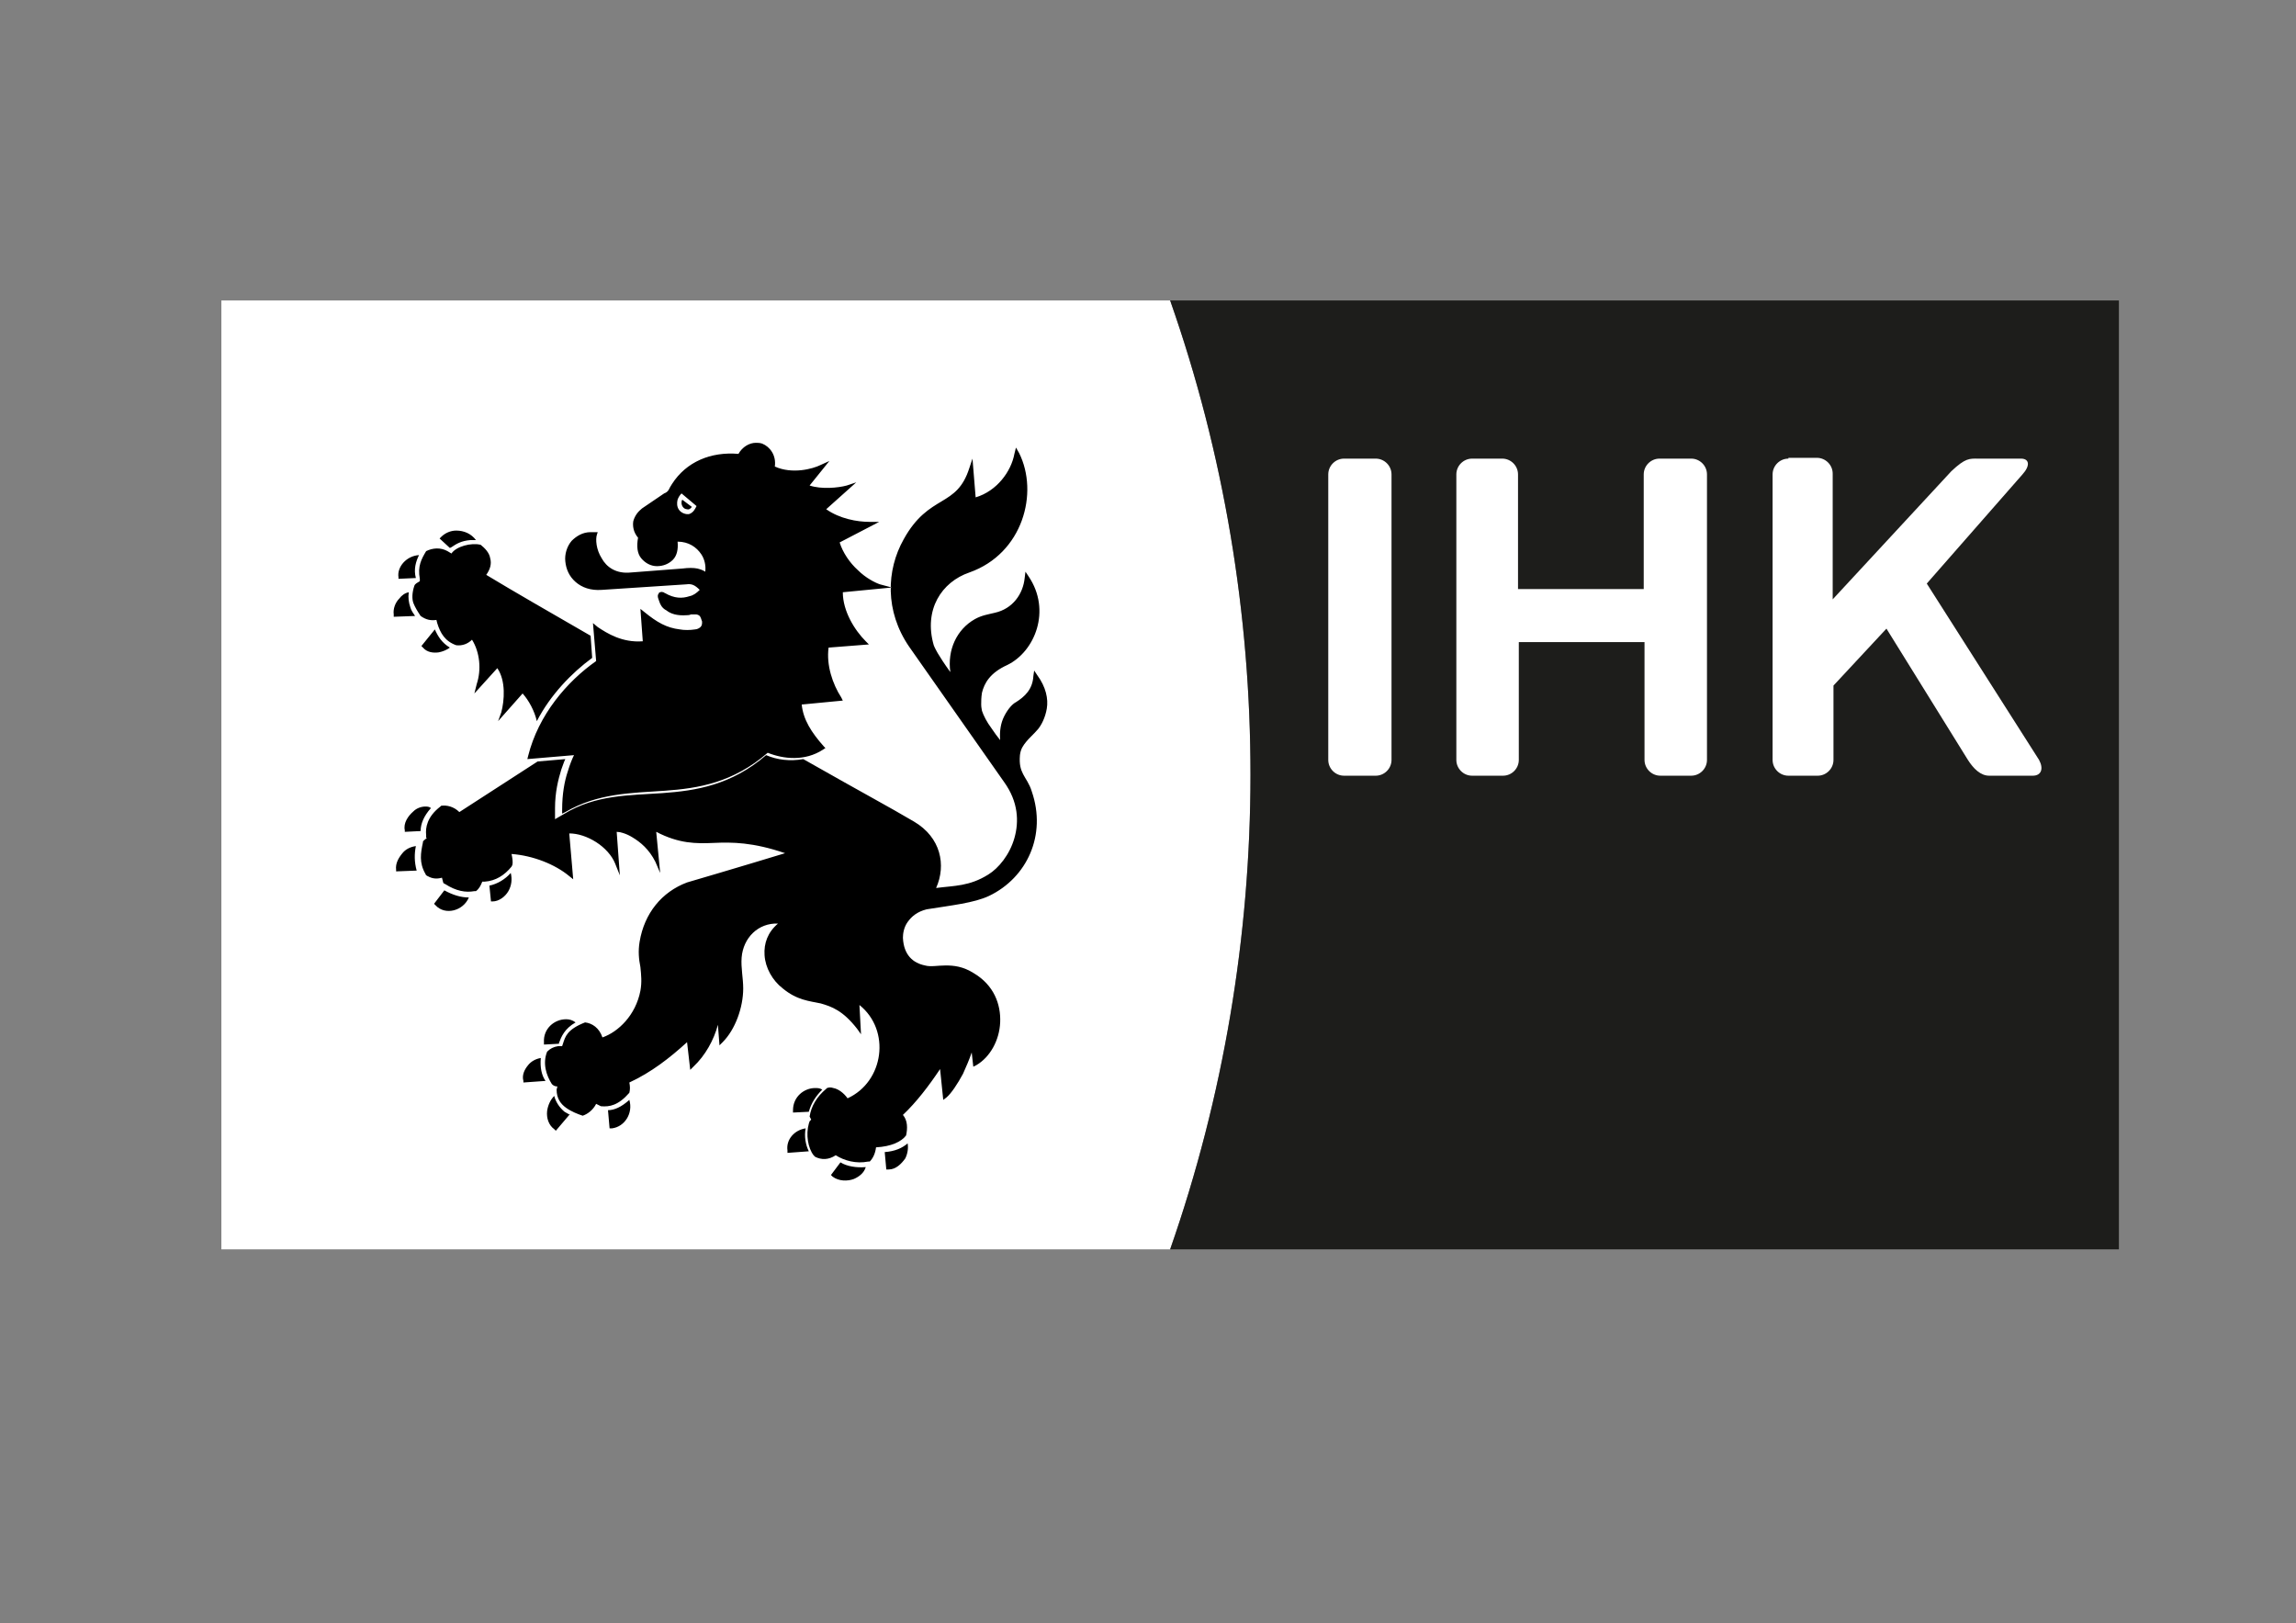 <?xml version="1.0" encoding="utf-8"?>
<!-- Generator: Adobe Illustrator 28.1.0, SVG Export Plug-In . SVG Version: 6.00 Build 0)  -->
<svg version="1.1" id="Ebene_1" xmlns="http://www.w3.org/2000/svg" xmlns:xlink="http://www.w3.org/1999/xlink" x="0px" y="0px"
	 viewBox="0 0 290.4 205.3" style="enable-background:new 0 0 290.4 205.3;" xml:space="preserve">
<rect x="0" y="0" width="290.4" height="205.3" fill="#808080" stroke="none"/>
<style type="text/css">
	.st0{fill:#FFFFFF;}
	.st1{fill:#1D1D1B;}
	.st2{fill-rule:evenodd;clip-rule:evenodd;}
</style>
<g>
	<g>
		<path class="st0" d="M28,38v120h120c13.5-38.6,13.6-81.3,0-120H28z"/>
		<path class="st1" d="M148,38c13.6,38.7,13.5,81.4,0,120h120V38H148z"/>
		<path class="st0" d="M170,58c-1.1,0-2,0.9-2,2l0,36.1c0,1.1,0.9,2,2,2h4c1.1,0,2-0.9,2-2l0-36.1c0-1.1-0.9-2-2-2H170z M186.2,58
			c-1.1,0-2,0.9-2,2v36.1c0,1.1,0.9,2,2,2h3.9c1.1,0,2-0.9,2-2V81.2H208l0,14.9c0,1.1,0.9,2,2,2h3.9c1.1,0,2-0.9,2-2V60
			c0-1.1-0.9-2-2-2h-4c-1.1,0-2,0.9-2,2v14.5h-15.9l0-14.5c0-1.1-0.9-2-2-2H186.2L186.2,58z M226.2,58c-1.1,0-2,0.9-2,2l0,36.1
			c0,1.1,0.9,2,2,2h3.7c1.1,0,2-0.9,2-2v-9.4l6.7-7.2l10.3,16.6c0.7,1.1,1.6,2,2.7,2h5.5c1.1,0,1.4-0.9,0.8-2l-14.2-22.3L255.8,60
			c1-1.1,0.9-2-0.2-2h-5.4c-1.1,0-1.6-0.1-3.4,1.6l-15,16.2l0-15.9c0-1.1-0.9-2-2-2H226.2L226.2,58z"/>
	</g>
	<path class="st2" d="M106.3,147l-1.2,1.6l0.2,0.2c0.8,0.6,1.9,0.6,2.7,0.3c0.7-0.3,1.3-0.8,1.5-1.5
		C108.3,147.7,107.1,147.5,106.3,147 M114.8,144.6c-0.7,0.6-1.6,1-2.9,1.1l0.2,2.2l0.3,0c0.9,0,1.6-0.7,2.1-1.4
		C114.8,145.9,114.9,145.2,114.8,144.6 M101.9,142.7c-1.4,0.2-2.5,1.4-2.3,2.8l0,0.3l2.7-0.2C101.9,144.8,101.7,143.7,101.9,142.7
		 M79.6,139.1c-1,0.9-1.9,1.3-2.7,1.3l0.2,2.3l0.3,0C79,142.5,80.1,140.8,79.6,139.1 M70.1,138.6c-0.5,0.5-0.8,1.2-0.9,1.9
		c-0.1,0.9,0.2,1.8,0.9,2.3l0.2,0.2l1.7-2c0,0,0,0,0.1,0c-0.2-0.1-0.5-0.3-0.7-0.4C70.8,140.1,70.3,139.4,70.1,138.6 M103.1,137.6
		c-1.4,0-2.8,1.1-2.8,2.8l0,0.3l2-0.1c0.3-1.1,0.9-2,1.7-2.8C103.7,137.6,103.4,137.6,103.1,137.6 M68.4,133.8
		c-0.6,0.1-1.2,0.4-1.6,0.9c-0.5,0.6-0.8,1.3-0.6,2l0,0.2l2.8-0.2C68.5,136,68.3,135,68.4,133.8 M71.6,128.9c-1.5,0-2.9,1.2-2.8,2.9
		l0,0.3l1.9-0.1l0-0.1c0.3-0.8,0.7-1.8,2.1-2.6C72.4,129,72,128.9,71.6,128.9 M56.2,112.6l-1.3,1.7l0.2,0.2c1.2,1.3,3.5,0.7,4.2-1
		C58.3,113.5,57.3,113.2,56.2,112.6 M64.6,110.4c-0.7,0.8-1.7,1.4-2.7,1.6l0.2,2l0.2,0c0.8,0,1.6-0.6,2-1.3
		C64.7,112,64.8,111.2,64.6,110.4 M52.6,107c-0.7,0.1-1.3,0.4-1.7,0.9c-0.5,0.6-0.9,1.3-0.8,2.1l0,0.2l2.6-0.1
		C52.4,109,52.4,108,52.6,107 M53.8,102c-0.5,0-1.1,0.2-1.5,0.6c-0.7,0.6-1.3,1.5-1.1,2.4l0,0.2l2-0.1c0-0.9,0.4-1.9,1.3-2.9
		C54.3,102,54,102,53.8,102 M55,79.6l-1.7,2.1l0.2,0.2c0.5,0.6,1.3,0.7,2,0.6c0.5-0.1,1-0.3,1.4-0.6C55.9,81.3,55.4,80.5,55,79.6
		 M51.7,74.9c-0.5,0.1-0.9,0.4-1.2,0.8c-0.5,0.5-0.8,1.3-0.7,2l0,0.3l2.7-0.1c-0.2-0.3-0.5-0.7-0.6-1.1
		C51.7,76.2,51.6,75.6,51.7,74.9 M53,70.2c-1.6,0.1-2.8,1.5-2.6,2.8l0,0.2l2.2-0.1C52.3,72,52.6,71,53,70.2 M55.2,78.4l0.1,0.4
		c0.4,1.3,1,2.3,2.4,2.8c0.8,0.1,1.5-0.2,2-0.7c1,1.6,1.2,3.8,0.6,5.6L60,87.7l2.9-3.2c1.1,1.6,0.9,4.1,0.5,5.6L63,91.2l3.1-3.5
		c0.8,0.9,1.5,2.2,1.8,3.5c1.7-3.3,4.4-6.1,7-8l-0.2-2.8c-5.2-3-9.9-5.7-13.2-7.7c0.5-0.7,0.7-1.4,0.5-2.1c-0.1-0.7-0.7-1.3-1.2-1.7
		c-1.2-0.3-3.1,0.2-3.7,1.1l-0.5-0.3c-0.9-0.5-1.9-0.4-2.7,0c-0.6,1-1.1,1.9-0.8,3.5c0,0,0,0.3,0,0.3c-0.3,0.2-0.6,0.3-0.7,0.6
		c-0.3,0.9-0.3,1.7-0.1,2.2c0.2,0.5,0.5,1,0.9,1.6C53.9,78.4,54.5,78.5,55.2,78.4L55.2,78.4z M57.7,67.1c-0.7,0-1.4,0.3-1.9,0.8
		l-0.2,0.2l1.3,1.2l0.2-0.1c0.6-0.4,1.2-0.8,2.4-0.9c0.2,0,0.4,0,0.7,0C59.6,67.5,58.7,67.1,57.7,67.1 M71.2,132l-0.1,0.3h-0.5
		c-0.6,0.1-1,0.3-1.4,0.7c-0.6,1.5-0.1,3,0.6,4.1c0.2,0.2,0.4,0.3,0.7,0.3l-0.1,0.4c0,1.1,0.5,1.8,1.2,2.3c0.7,0.5,1.5,0.8,2.1,1
		c0.6-0.2,1.3-0.7,1.7-1.5l0.6,0.3c1.1,0.1,2.2-0.1,3.6-1.7c0.1-0.4,0.1-0.8,0-1.3c2.8-1.3,5.1-3.1,7.3-5.1l0.4,3.5l0.4-0.4
		c1.5-1.4,2.6-3.4,3.1-5.3l0.2,2.6l0.4-0.4c1.6-1.6,2.6-4.4,2.6-6.8c0-1.3-0.3-2.6-0.2-3.9c0.2-2.5,2.1-4.4,4.6-4.3
		c-1.3,1.1-1.8,2.5-1.7,4c0.1,1.6,1,3.2,2.3,4.2c1.8,1.5,3.4,1.6,4.8,1.9c1.4,0.4,2.8,0.9,4.6,3.2l0.5,0.7l-0.2-3.7
		c4,3.2,3.1,9.7-1.5,11.8c-0.5-0.7-1.2-1.2-1.8-1.3c-0.3-0.1-0.5-0.1-0.8,0l-0.1,0.1c-1.2,1-1.9,2.2-2.1,3.5l0.2,0.4l-0.2,0.2
		l-0.1,0.3c-0.4,1.4-0.1,3.1,0.6,4l0.2,0.2c0.8,0.4,1.7,0.4,2.6-0.2c1.1,0.7,2.6,1.1,4.1,0.8l0.2,0c0.4-0.4,0.7-1,0.8-1.8
		c1.9-0.1,3.2-0.7,3.8-1.5c0.2-0.9,0.2-1.9-0.4-2.6c1.7-1.6,3.3-3.7,4.7-5.8l0.4,3.9l0.4-0.3c0.6-0.5,1.4-1.7,2.1-3
		c0.4-0.9,0.8-1.8,1.1-2.7l0.2,1.8l0.4-0.2c1.7-1,2.9-3.1,3-5.4c0.1-2.3-0.8-4.7-3.3-6.2c-1.4-0.9-2.6-1-3.6-1c-1,0-1.9,0.2-2.6,0
		c-1.5-0.3-2.7-1.3-2.8-3.5c0-0.5,0.1-1.3,0.6-2c0.5-0.7,1.2-1.3,2.4-1.6c3.1-0.5,6-0.8,7.9-1.7c4.8-2.3,7.3-7.7,5.4-13.2
		c-0.3-1-0.8-1.6-1.1-2.2s-0.5-1.2-0.4-2.4c0.1-0.8,0.4-1.2,0.8-1.7c0.4-0.5,0.9-0.9,1.5-1.6c0.4-0.5,0.9-1.4,1.1-2.6
		c0.2-1.2-0.1-2.7-1.2-4.2l-0.4-0.6l-0.1,0.7c-0.1,1.7-1.1,2.6-2.2,3.3c-0.4,0.2-1,0.8-1.5,1.8c-0.4,0.8-0.6,1.8-0.5,3
		c-0.4-0.5-0.7-0.9-1.1-1.5c-0.6-0.8-1-1.6-1.2-2.2c0-0.1-0.1-0.4-0.1-0.8c0-0.4,0-0.9,0.1-1.5c0.3-1.2,1-2.5,3.2-3.5
		c3.5-1.7,5.6-6.9,2.7-11.2l-0.4-0.6l-0.1,0.8c-0.2,2-1.5,3.9-3.8,4.4c-0.8,0.2-1.6,0.3-2.5,0.8c-2.3,1.3-3.5,3.9-3.1,6.7
		c-0.8-1.1-1.3-1.9-1.6-2.4c-0.4-0.7-0.5-1-0.5-1c-1.3-4.5,1-8,4.5-9.2c6.8-2.4,8.8-10.1,6.3-15.1l-0.4-0.7l-0.2,0.8
		c-0.4,2.2-2.2,4.7-4.9,5.5l-0.4-4.9l-0.4,1.2c-0.8,2.5-2,3.3-3.5,4.2s-3.2,1.9-4.8,4.8c-2.2,3.9-2.4,9.1,0.7,13.6l12,17.1
		c1.8,2.5,1.9,5,1.3,7.1c-0.6,2.1-2,3.8-3.3,4.6c-2.4,1.5-4.3,1.4-6.6,1.7c1.3-2.9,0.6-6.4-2.8-8.4c-3.4-2-5.9-3.3-14-7.9
		c-1.7,0.3-3.3,0.1-4.7-0.5c-4.4,3.8-8.9,4.5-13.1,4.8c-4.3,0.3-8.4,0.2-12.4,2.6l-1.2,0.7v-1.4c0-2,0.4-3.6,0.8-4.9
		c0.2-0.5,0.3-0.9,0.5-1.3L68,96.3l-9.9,6.4c-0.7-0.7-1.6-0.9-2.3-0.8l-0.1,0.1c-1.7,1.3-1.9,2.7-1.8,3.6l0,0.3h0c0,0,0,0.1,0.1,0.1
		c-0.2,0.1-0.4,0.3-0.5,0.4l0,0.1c-0.3,1.4-0.5,2.6,0.3,4l0.1,0.2c0.1,0,0.1,0.1,0.2,0.1c0.5,0.3,1.1,0.4,1.8,0.2
		c0.1,0.3,0.1,0.5,0.2,0.7l0.2,0.1c1.4,0.9,2.6,1.1,3.7,0.9l0.2,0c0.4-0.3,0.6-0.7,0.8-1.2c0,0,0,0,0.1,0l0.2,0
		c1.4-0.1,2.5-0.8,3.4-1.9l0.1-0.2c0.1-0.4,0-0.9-0.1-1.4c2.7,0.2,5.5,1.3,7.3,2.8l0.5,0.4l-0.5-5.8c1.1,0,2.3,0.4,3.4,1.1
		c1.1,0.7,2,1.7,2.4,2.7l0.6,1.5l-0.4-5.5c0.4,0,1.2,0.2,2,0.7c1,0.6,2.1,1.5,2.9,3.1l0.6,1.4l-0.5-5.2c2.9,1.5,5,1.5,7.3,1.4
		c2.3-0.1,4.9-0.1,9,1.3c-5.9,1.8-12.4,3.7-12.4,3.7h0h0c-3.2,1.2-5.4,3.9-6,7.5c-0.2,1.2-0.1,2.2,0.1,3.2c0.1,1,0.2,1.9,0,3
		c-0.6,3.1-2.8,5.2-4.8,5.9c-0.4-1.2-1.3-1.8-2.2-1.9C71.7,130.2,71.5,131.1,71.2,132L71.2,132z M86.8,73.9c0.7-0.1,1.1,0.1,1.7,0.7
		c-0.4,0.4-0.8,0.7-1.3,0.8c-0.9,0.3-1.9,0.3-3.1-0.4c-0.1,0-0.1-0.1-0.2-0.1s-0.2-0.1-0.4,0c-0.1,0-0.2,0.1-0.2,0.2
		c-0.1,0.1-0.1,0.2-0.1,0.3c0,0.2,0.1,0.4,0.2,0.7c0.1,0.3,0.3,0.8,0.9,1.1c0.5,0.4,1.3,0.7,2.6,0.6c0.1,0,0.3,0,0.5-0.1
		c0.2,0,0.4,0,0.6,0c0.2,0,0.4,0.1,0.5,0.2s0.2,0.4,0.3,0.7c0,0.3,0,0.5-0.2,0.7c-0.1,0.1-0.4,0.3-0.7,0.3c-0.6,0.1-1.4,0.1-1.9,0
		c-1.7-0.2-2.9-0.9-4.5-2.2l-0.5-0.4l0.3,4.1c-2.6,0.2-4.5-1-5.7-1.8L75,78.8l0.4,4.8c-3.7,2.6-7.3,6.8-8.6,12l-0.1,0.4l5.9-0.5
		c-0.2,0.4-0.5,1.1-0.8,2.1c-0.4,1.2-0.7,2.8-0.7,4.8v0.5l0.4-0.2c4.1-2.4,8.3-2.4,12.6-2.7c4.2-0.3,8.6-1,13-4.8
		c2,0.8,4.7,1.1,7-0.4l0.3-0.2l-0.2-0.2c-1.6-1.8-2.6-3.4-2.8-5.3l5.2-0.5l-0.2-0.4c-1.1-1.7-1.9-4.1-1.6-6.3l5.1-0.4l-0.4-0.4
		c-1.4-1.4-2.9-3.8-2.9-6.2l6.2-0.6l-1.5-0.4c-0.6-0.2-1.8-0.8-2.8-1.8c-1-0.9-1.9-2.2-2.3-3.5l5-2.6l-1.2,0c-1.6,0-3.8-0.4-5.5-1.6
		l3.8-3.4l-1.2,0.4c-1.1,0.3-3.2,0.5-4.7,0l2.5-3.1l-1.1,0.5c-1,0.5-3.6,1.2-5.8,0.2c0.2-1.4-0.6-2.5-1.6-2.9
		c-0.3-0.1-0.6-0.1-0.8-0.1c-0.8,0-1.7,0.5-2.2,1.4c-3.5-0.3-6.6,1-8.4,3.8c-0.2,0.3-0.3,0.5-0.4,0.7c-0.1,0.2-0.3,0.4-0.6,0.5
		l-2.8,1.9c-0.5,0.4-0.9,0.9-1.1,1.6c-0.1,0.6,0,1.4,0.6,2.1c-0.2,1.1-0.1,2,0.4,2.6c0.5,0.6,1.2,1,2,1c0.8,0,1.5-0.3,2-0.8
		c0.5-0.5,0.7-1.3,0.6-2.3c1.4,0,2.4,0.7,3,1.6c0.4,0.6,0.6,1.4,0.5,2.2c-0.3-0.2-0.6-0.3-1-0.4c-0.5-0.1-1.1-0.1-1.9,0l-6.5,0.5
		c-1.9,0.2-3.1-0.7-3.7-1.8c-0.7-1.1-0.8-2.4-0.6-3l0.1-0.3l-0.4,0c-0.2,0-0.3,0-0.5,0c-1,0-1.8,0.5-2.4,1.1
		c-0.6,0.7-0.9,1.7-0.8,2.6c0.1,1,0.5,1.9,1.3,2.6s1.9,1.1,3.3,1L86.8,73.9 M86.2,62.4c-0.2,0.2-0.4,0.5-0.5,0.8
		c-0.1,0.4-0.1,0.9,0.2,1.3c0.3,0.4,0.9,0.6,1.3,0.5c0.5-0.2,0.7-0.6,0.9-1L86.2,62.4L86.2,62.4z M86.3,63.2l1.2,0.9
		c-0.1,0.2-0.4,0.4-0.6,0.3c-0.4,0-0.7-0.4-0.7-0.8C86.2,63.5,86.2,63.3,86.3,63.2"/>
</g>
</svg>
